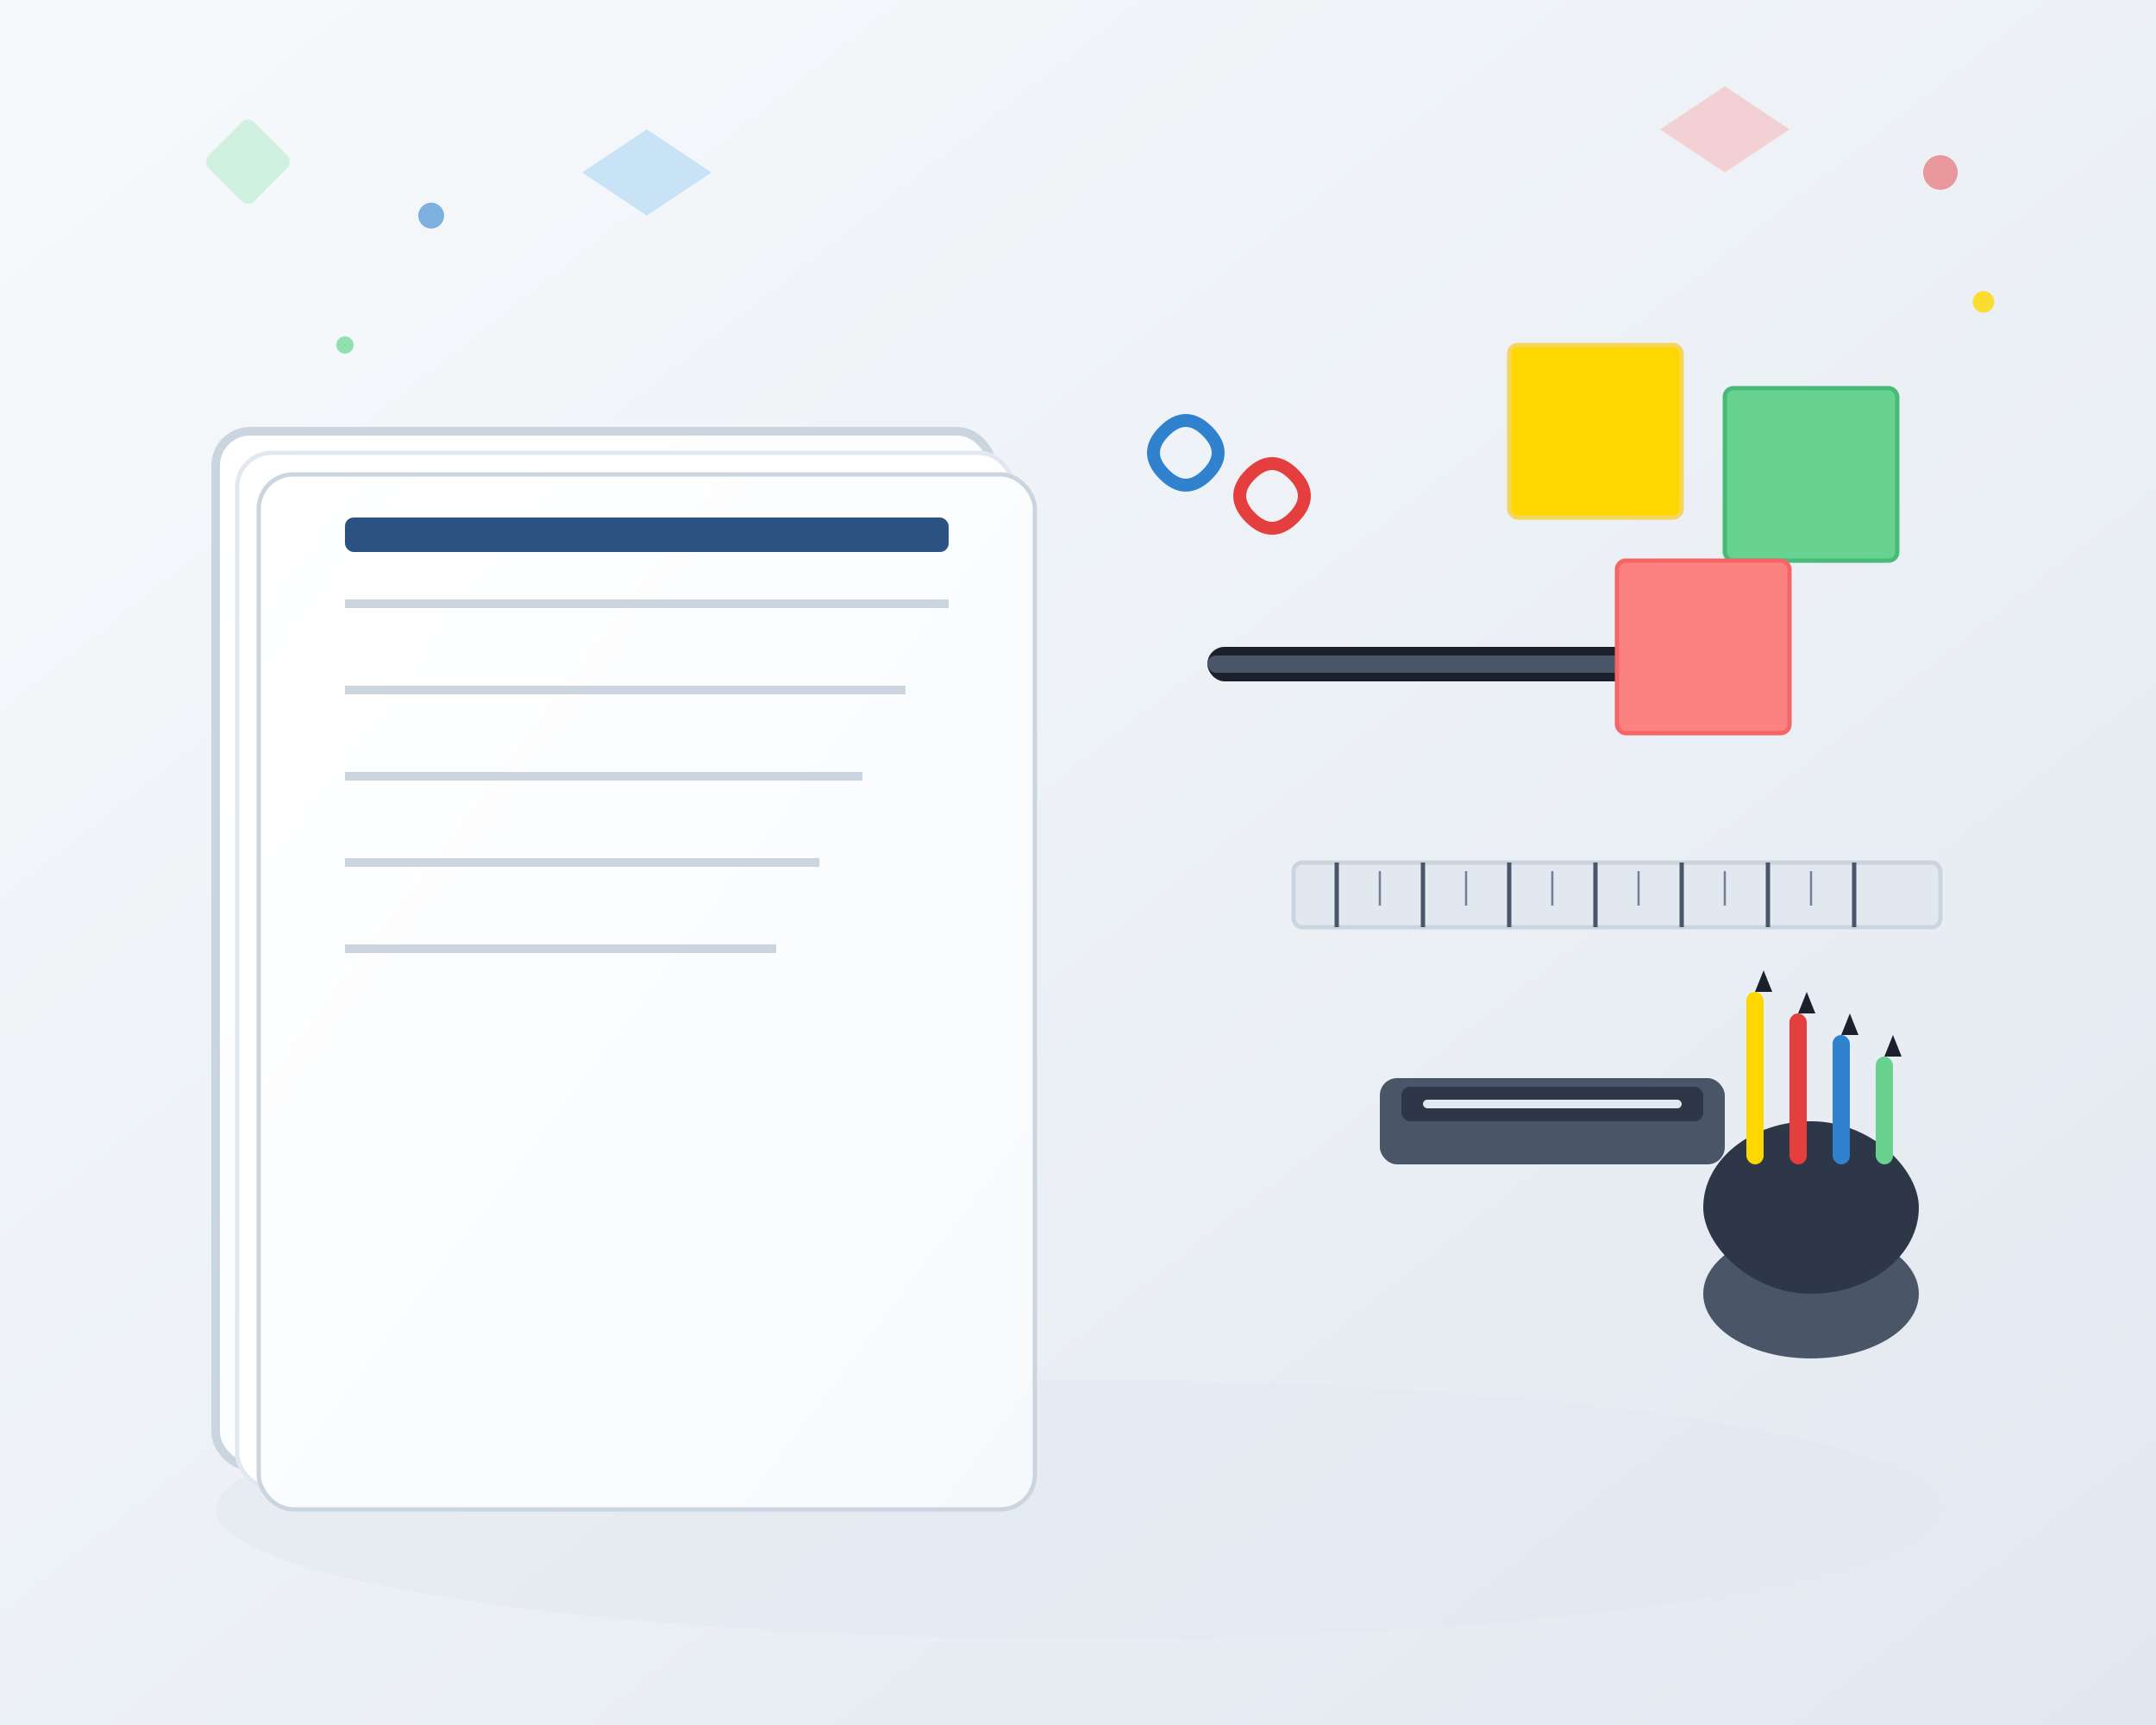 <svg width="500" height="400" viewBox="0 0 500 400" fill="none" xmlns="http://www.w3.org/2000/svg">
  <rect x="0" y="0" width="500" height="400" fill="#333333" stroke="none"/>
  <!-- Background gradient -->
  <defs>
    <linearGradient id="bgGradient" x1="0%" y1="0%" x2="100%" y2="100%">
      <stop offset="0%" style="stop-color:#f7fafc;stop-opacity:1" />
      <stop offset="100%" style="stop-color:#e2e8f0;stop-opacity:1" />
    </linearGradient>
    <linearGradient id="paperGradient" x1="0%" y1="0%" x2="100%" y2="100%">
      <stop offset="0%" style="stop-color:#ffffff;stop-opacity:1" />
      <stop offset="100%" style="stop-color:#f7fafc;stop-opacity:1" />
    </linearGradient>
  </defs>
  
  <!-- Background -->
  <rect width="500" height="400" fill="url(#bgGradient)"/>
  
  <!-- Desk surface -->
  <ellipse cx="250" cy="350" rx="200" ry="30" fill="#e2e8f0" opacity="0.5"/>
  
  <!-- Large document/paper stack -->
  <rect x="50" y="100" width="180" height="240" fill="url(#paperGradient)" stroke="#cbd5e0" stroke-width="2" rx="8"/>
  <rect x="55" y="105" width="180" height="240" fill="#ffffff" stroke="#e2e8f0" stroke-width="1" rx="8"/>
  <rect x="60" y="110" width="180" height="240" fill="url(#paperGradient)" stroke="#cbd5e0" stroke-width="1" rx="8"/>
  
  <!-- Document lines -->
  <line x1="80" y1="140" x2="220" y2="140" stroke="#cbd5e0" stroke-width="2"/>
  <line x1="80" y1="160" x2="210" y2="160" stroke="#cbd5e0" stroke-width="2"/>
  <line x1="80" y1="180" x2="200" y2="180" stroke="#cbd5e0" stroke-width="2"/>
  <line x1="80" y1="200" x2="190" y2="200" stroke="#cbd5e0" stroke-width="2"/>
  <line x1="80" y1="220" x2="180" y2="220" stroke="#cbd5e0" stroke-width="2"/>
  
  <!-- Header text on document -->
  <rect x="80" y="120" width="140" height="8" fill="#2c5282" rx="2"/>
  
  <!-- Pen -->
  <rect x="280" y="150" width="120" height="8" fill="#1a202c" rx="4"/>
  <rect x="280" y="152" width="100" height="4" fill="#4a5568" rx="2"/>
  <circle cx="400" cy="154" r="4" fill="#2c5282"/>
  <path d="M400 150 L410 154 L400 158 Z" fill="#2c5282"/>
  
  <!-- Ruler -->
  <rect x="300" y="200" width="150" height="15" fill="#e2e8f0" stroke="#cbd5e0" stroke-width="1" rx="2"/>
  <!-- Ruler markings -->
  <line x1="310" y1="200" x2="310" y2="215" stroke="#4a5568" stroke-width="1"/>
  <line x1="330" y1="200" x2="330" y2="215" stroke="#4a5568" stroke-width="1"/>
  <line x1="350" y1="200" x2="350" y2="215" stroke="#4a5568" stroke-width="1"/>
  <line x1="370" y1="200" x2="370" y2="215" stroke="#4a5568" stroke-width="1"/>
  <line x1="390" y1="200" x2="390" y2="215" stroke="#4a5568" stroke-width="1"/>
  <line x1="410" y1="200" x2="410" y2="215" stroke="#4a5568" stroke-width="1"/>
  <line x1="430" y1="200" x2="430" y2="215" stroke="#4a5568" stroke-width="1"/>
  
  <!-- Small ruler marks -->
  <line x1="320" y1="202" x2="320" y2="210" stroke="#718096" stroke-width="0.5"/>
  <line x1="340" y1="202" x2="340" y2="210" stroke="#718096" stroke-width="0.5"/>
  <line x1="360" y1="202" x2="360" y2="210" stroke="#718096" stroke-width="0.5"/>
  <line x1="380" y1="202" x2="380" y2="210" stroke="#718096" stroke-width="0.5"/>
  <line x1="400" y1="202" x2="400" y2="210" stroke="#718096" stroke-width="0.5"/>
  <line x1="420" y1="202" x2="420" y2="210" stroke="#718096" stroke-width="0.5"/>
  
  <!-- Stapler -->
  <rect x="320" y="250" width="80" height="20" fill="#4a5568" rx="4"/>
  <rect x="325" y="252" width="70" height="8" fill="#2d3748" rx="2"/>
  <rect x="330" y="255" width="60" height="2" fill="#e2e8f0" rx="1"/>
  
  <!-- Paper clips -->
  <path d="M270 100 Q275 95 280 100 Q285 105 280 110 Q275 115 270 110 Q265 105 270 100" 
        fill="none" stroke="#3182ce" stroke-width="3"/>
  <path d="M290 110 Q295 105 300 110 Q305 115 300 120 Q295 125 290 120 Q285 115 290 110" 
        fill="none" stroke="#e53e3e" stroke-width="3"/>
  
  <!-- Sticky notes -->
  <rect x="350" y="80" width="40" height="40" fill="#ffd700" stroke="#f6d55c" stroke-width="1" rx="2"/>
  <rect x="400" y="90" width="40" height="40" fill="#68d391" stroke="#48bb78" stroke-width="1" rx="2"/>
  <rect x="375" y="130" width="40" height="40" fill="#fc8181" stroke="#f56565" stroke-width="1" rx="2"/>
  
  <!-- Pencil holder -->
  <ellipse cx="420" cy="300" rx="25" ry="15" fill="#4a5568"/>
  <rect x="395" y="260" width="50" height="40" fill="#2d3748" rx="25"/>
  
  <!-- Pencils in holder -->
  <rect x="405" y="230" width="4" height="40" fill="#ffd700" rx="2"/>
  <rect x="415" y="235" width="4" height="35" fill="#e53e3e" rx="2"/>
  <rect x="425" y="240" width="4" height="30" fill="#3182ce" rx="2"/>
  <rect x="435" y="245" width="4" height="25" fill="#68d391" rx="2"/>
  
  <!-- Pencil tips -->
  <path d="M407 230 L409 225 L411 230 Z" fill="#1a202c"/>
  <path d="M417 235 L419 230 L421 235 Z" fill="#1a202c"/>
  <path d="M427 240 L429 235 L431 240 Z" fill="#1a202c"/>
  <path d="M437 245 L439 240 L441 245 Z" fill="#1a202c"/>
  
  <!-- Decorative elements -->
  <circle cx="100" cy="50" r="3" fill="#3182ce" opacity="0.6"/>
  <circle cx="450" cy="40" r="4" fill="#e53e3e" opacity="0.5"/>
  <circle cx="80" cy="80" r="2" fill="#68d391" opacity="0.7"/>
  <circle cx="460" cy="70" r="2.5" fill="#ffd700" opacity="0.8"/>
  
  <!-- Floating geometric shapes -->
  <path d="M150 30 L165 40 L150 50 L135 40 Z" fill="#63b3ed" opacity="0.3"/>
  <path d="M400 20 L415 30 L400 40 L385 30 Z" fill="#fc8181" opacity="0.3"/>
  <rect x="50" y="30" width="15" height="15" fill="#9ae6b4" opacity="0.4" rx="2" transform="rotate(45 57.5 37.5)"/>
</svg>
